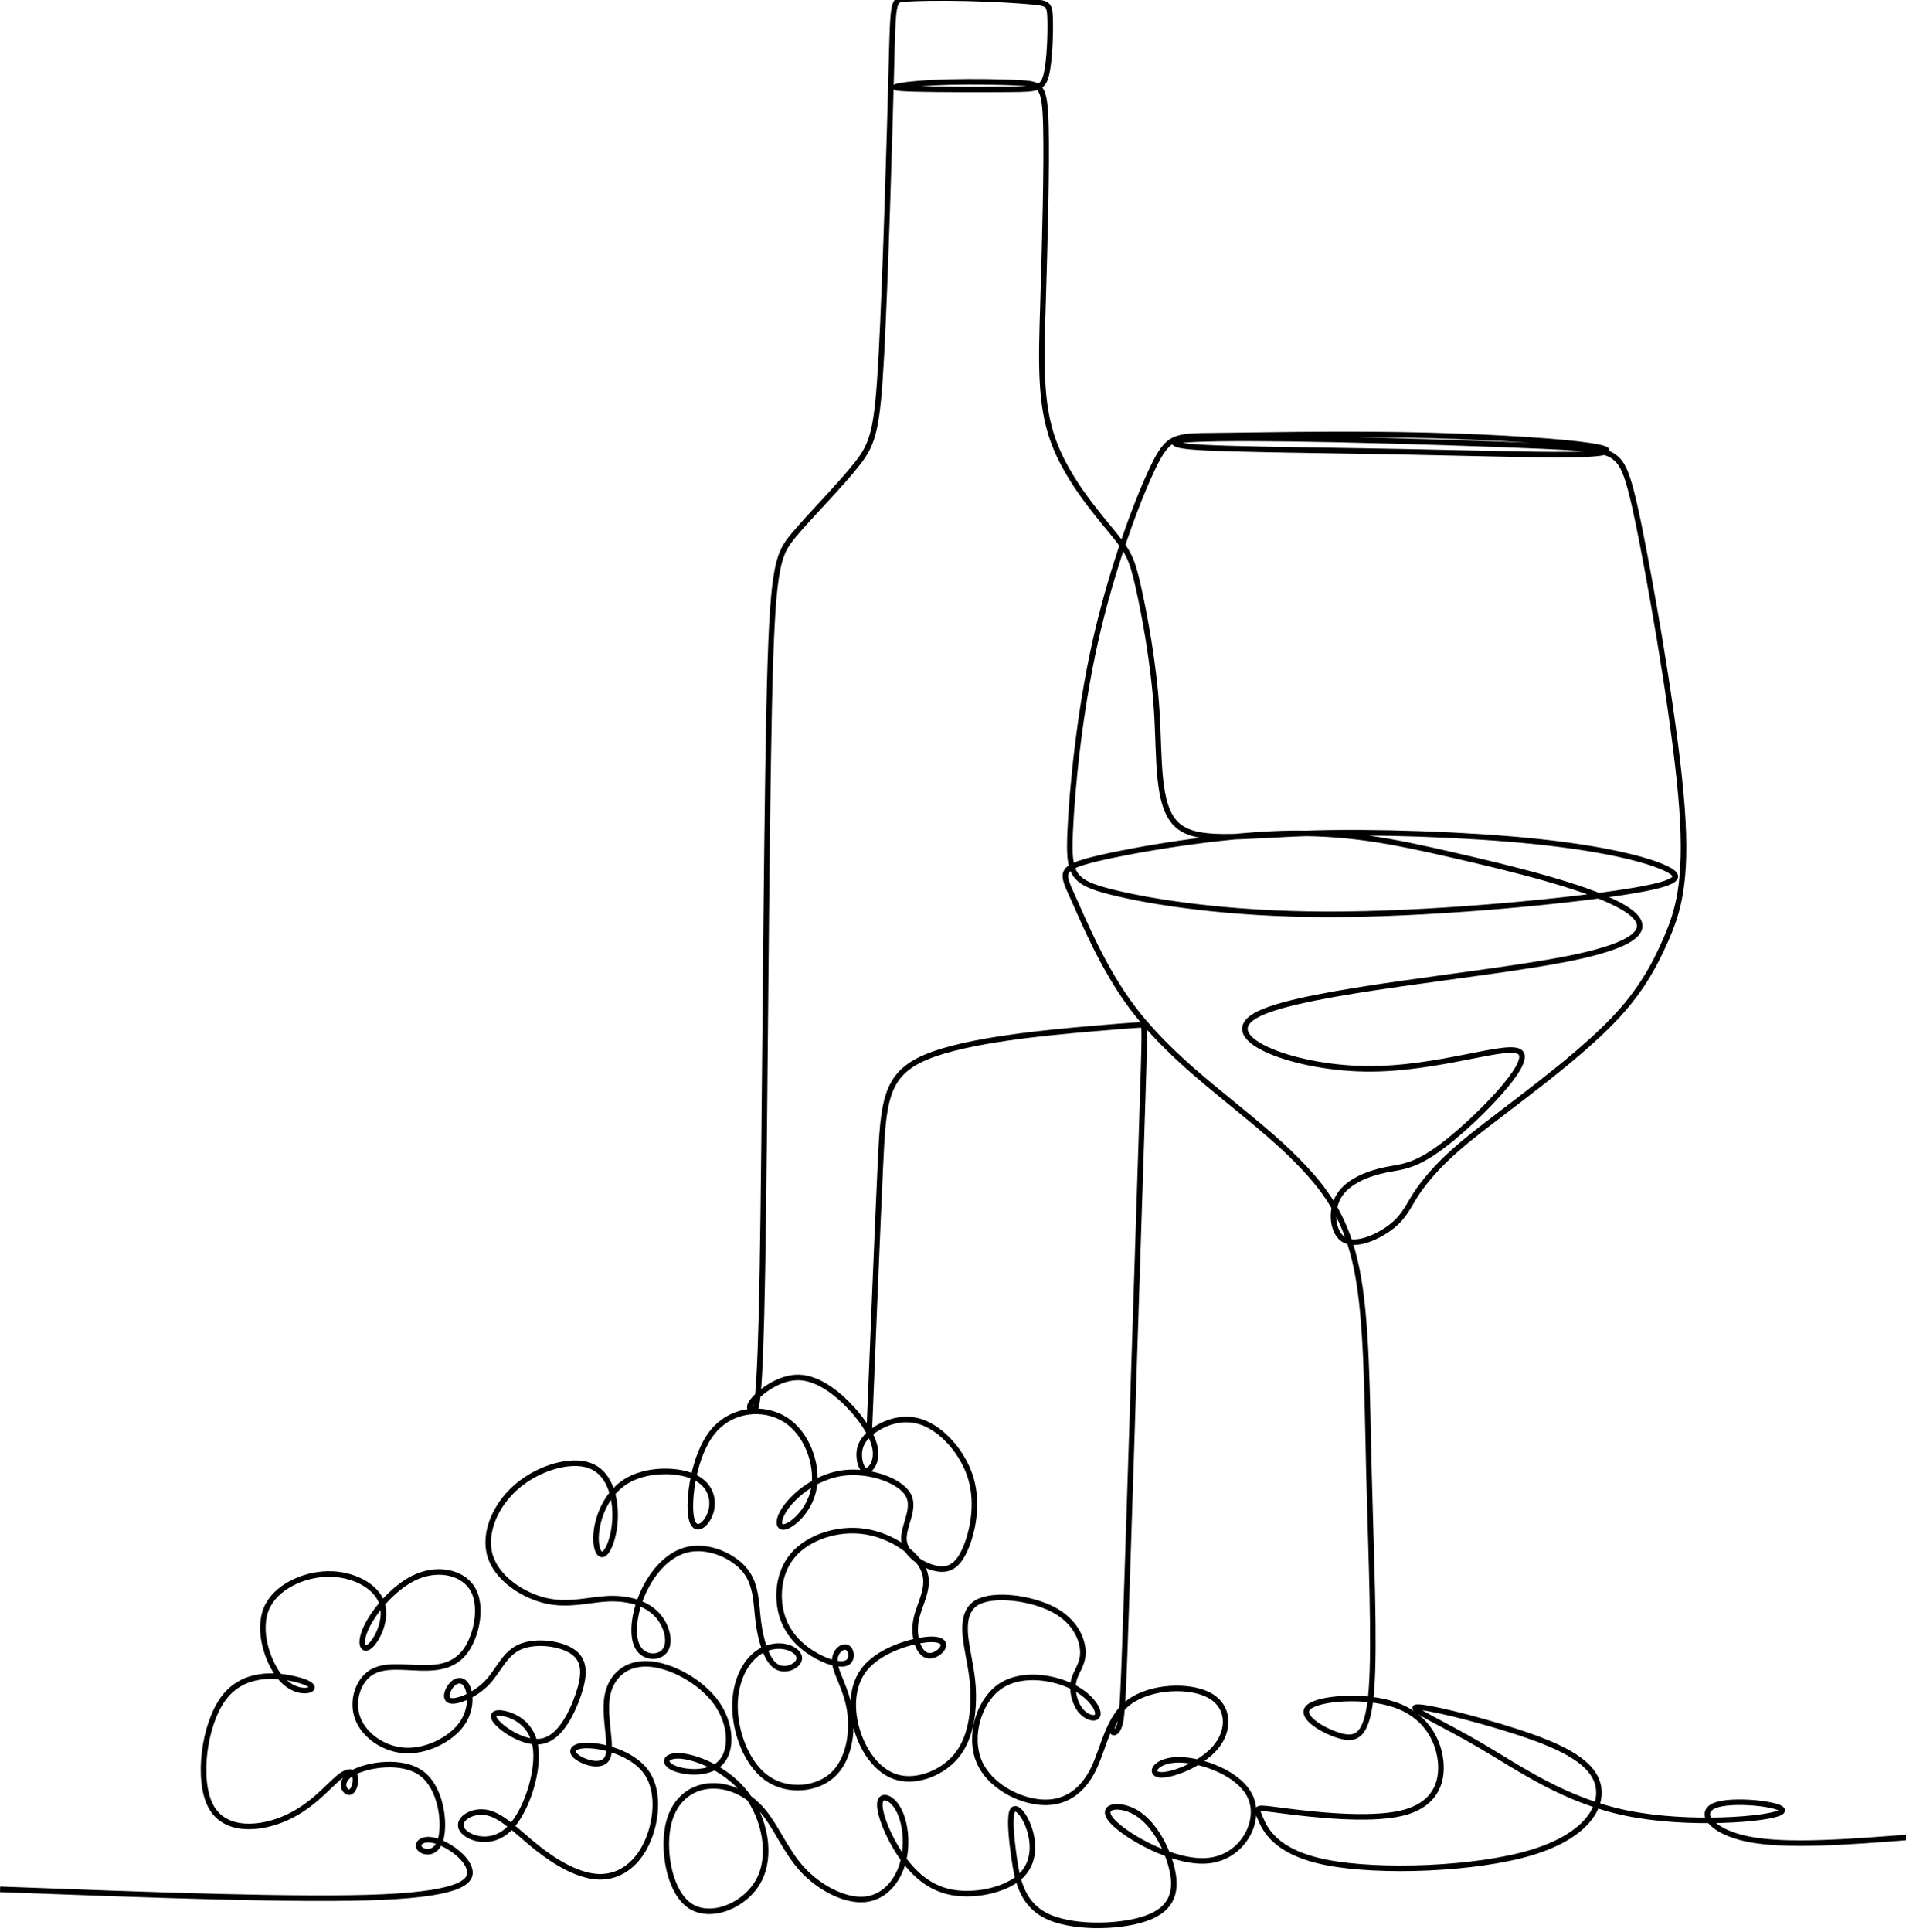 <?xml version="1.0" encoding="UTF-8"?><svg xmlns="http://www.w3.org/2000/svg" xmlns:xlink="http://www.w3.org/1999/xlink" height="2968.3" preserveAspectRatio="xMidYMid meet" version="1.0" viewBox="0.3 -0.0 2929.8 2968.3" width="2929.8" zoomAndPan="magnify"><g fill="none" stroke="#000" stroke-miterlimit="22.926"><path d="M 2.367 329.963 C 1280.513 282.124 2558.659 234.286 3238.749 265.038 C 3918.839 295.789 4000.851 405.153 3963.277 511.095 C 3925.661 617.037 3768.48 719.557 3665.96 743.487 C 3563.418 767.396 3515.58 712.735 3546.332 675.14 C 3577.083 637.545 3686.447 617.037 3724.042 753.73 C 3761.637 890.424 3727.464 1184.341 3563.418 1307.37 C 3399.373 1430.399 3105.477 1382.56 2982.449 1314.213 C 2859.42 1245.866 2907.259 1156.99 2944.854 1150.168 C 2982.449 1143.325 3009.779 1218.515 3002.935 1269.775 C 2996.114 1321.035 2955.097 1348.387 2866.242 1276.618 C 2777.387 1204.85 2640.693 1033.961 2421.966 934.863 C 2203.26 835.742 1902.5 808.412 1782.893 1030.54 C 1663.286 1252.688 1724.789 1724.316 1892.256 1946.443 C 2059.702 2168.592 2333.111 2141.24 2483.491 2107.067 C 2633.85 2072.893 2661.18 2031.877 2616.763 2014.79 C 2572.346 1997.703 2456.161 2004.547 2357.041 2134.418 C 2257.92 2264.269 2175.909 2517.169 2251.099 2698.301 C 2326.289 2879.412 2558.659 2988.775 2770.565 2992.197 C 2982.449 2995.619 3173.824 2893.098 3225.084 2752.983 C 3276.344 2612.868 3187.489 2435.157 3125.986 2383.876 C 3064.461 2332.616 3030.287 2407.806 3098.634 2547.921 C 3166.981 2688.036 3337.869 2893.098 3525.823 2971.71 C 3713.777 3050.301 3918.839 3002.441 3997.451 2858.925 C 4076.041 2715.388 4028.203 2476.153 3935.926 2346.281 C 3843.67 2216.43 3706.955 2195.922 3556.575 2199.344 C 3406.216 2202.765 3242.171 2230.095 3132.829 2158.327 C 3023.444 2086.558 2968.762 1915.691 3023.465 1772.154 C 3078.126 1628.617 3242.171 1512.411 3419.881 1502.167 C 3597.592 1491.902 3788.967 1587.601 3884.666 1703.808 C 3980.343 1819.993 3980.343 1956.687 3953.012 2028.477 C 3925.661 2100.223 3871.001 2107.067 3826.562 2066.05 C 3782.145 2025.055 3747.972 1936.2 3806.075 1922.513 C 3864.157 1908.848 4014.538 1970.352 4113.636 2072.893 C 4212.756 2175.414 4260.595 2318.951 4393.867 2377.054 C 4527.16 2435.157 4745.887 2407.806 4848.408 2329.216 C 4950.928 2250.604 4937.263 2120.732 4882.581 1963.53 C 4827.899 1806.328 4732.201 1621.774 4595.507 1584.201 C 4458.814 1546.605 4281.082 1655.969 4209.335 1727.738 C 4137.566 1799.484 4171.74 1833.658 4264.016 1813.15 C 4356.272 1792.663 4506.652 1717.473 4527.16 1509.01 C 4547.669 1300.548 4438.305 958.771 4284.525 825.499 C 4130.723 692.227 3932.504 767.396 3898.331 846.007 C 3864.157 924.619 3994.029 1006.631 4123.88 975.879 C 4253.752 945.106 4383.623 801.569 4544.247 675.14 C 4704.871 548.69 4896.246 439.326 5063.713 435.905 C 5231.18 432.483 5374.696 535.003 5460.151 712.735 C 5545.563 890.424 5572.914 1143.325 5470.394 1303.948 C 5367.874 1464.572 5135.46 1532.94 4995.345 1543.184 C 4855.23 1553.427 4807.391 1505.589 4865.494 1454.329 C 4923.598 1403.069 5087.622 1348.387 5132.06 1440.664 C 5176.477 1532.94 5101.287 1772.154 5128.638 1949.865 C 5155.969 2127.575 5285.84 2243.76 5477.237 2233.517 C 5668.613 2223.252 5921.492 2086.58 6051.364 1905.448 C 6181.236 1724.316 6188.079 1498.745 6085.537 1396.225 C 5983.017 1293.705 5771.133 1314.213 5682.278 1358.63 C 5593.423 1403.069 5627.596 1471.415 5767.711 1454.329 C 5907.827 1437.242 6153.884 1334.7 6307.686 1129.66 C 6461.466 924.619 6522.97 617.037 6410.206 405.153 C 6297.421 193.269 6010.369 77.062 5836.08 186.426 C 5661.77 295.789 5600.266 630.702 5641.261 852.851 C 5682.278 1074.978 5825.815 1184.341 5983.017 1201.428 C 6140.24 1218.515 6311.108 1143.325 6434.136 1003.209 C 6557.165 863.094 6632.355 658.054 6775.892 500.851 C 6919.407 343.628 7131.291 234.264 7295.358 244.529 C 7459.382 254.773 7575.589 384.645 7623.427 541.847 C 7671.266 699.049 7650.757 883.602 7596.097 992.966 C 7541.394 1102.33 7452.539 1136.481 7435.452 1071.556 C 7418.365 1006.631 7473.047 842.586 7568.745 681.962 C 7664.422 521.338 7801.138 364.136 8002.756 312.876 C 8204.397 261.616 8470.962 316.298 8604.256 425.661 C 8737.528 535.003 8737.528 699.049 8699.933 825.499 C 8662.338 951.949 8587.169 1040.804 8556.396 999.788 C 8525.644 958.771 8539.309 787.904 8566.661 596.528 C 8593.991 405.153 8635.008 193.248 8863.978 94.149 C 9092.949 -4.95 9509.895 8.716 9721.778 100.992 C 9933.662 193.269 9940.506 364.136 9889.224 541.847 C 9837.964 719.557 9728.6 904.111 9588.485 982.723 C 9448.37 1061.313 9277.481 1033.961 9397.109 904.111 C 9516.716 774.239 9926.84 541.847 10210.493 572.598 C 10494.102 603.372 10651.304 897.267 10565.892 1102.33 C 10480.502 1307.37 10152.389 1423.577 9957.571 1423.577 C 9762.774 1423.577 9701.27 1307.37 9796.969 1297.127 C 9892.646 1286.862 10145.503 1382.56 10268.596 1529.519 C 10391.603 1676.456 10384.803 1874.675 10217.293 1966.951 C 10049.891 2059.228 9721.778 2045.542 9540.646 1912.27 C 9359.514 1778.998 9325.341 1526.097 9236.486 1344.965 C 9147.631 1163.833 9004.094 1054.47 8805.875 1064.734 C 8607.656 1074.978 8354.777 1204.85 8269.322 1413.312 C 8183.91 1621.796 8265.922 1908.848 8436.789 2035.298 C 8607.678 2161.749 8867.4 2127.575 9034.845 2052.385 C 9202.312 1977.195 9277.481 1861.01 9274.081 1809.749 C 9270.659 1758.489 9188.626 1772.154 9133.944 1833.679 C 9079.284 1895.183 9051.954 2004.547 9069.04 2086.58 C 9086.127 2168.592 9147.631 2223.252 9147.631 2329.216 C 9147.631 2435.157 9086.127 2592.359 8898.152 2691.48 C 8710.198 2790.578 8395.772 2831.573 8255.657 2752.983 C 8115.542 2674.371 8149.715 2476.153 8177.067 2325.794 C 8204.397 2175.414 8224.905 2072.893 8221.484 1925.935 C 8218.062 1778.998 8190.732 1587.601 8074.546 1450.907 C 7958.34 1314.213 7753.278 1232.18 7589.254 1273.197 C 7425.208 1314.213 7302.18 1478.237 7244.076 1662.791 C 7185.973 1847.323 7192.816 2052.385 7305.58 2192.5 C 7418.365 2332.616 7637.092 2407.806 7777.208 2431.736 C 7917.323 2455.644 7978.848 2428.314 7968.583 2383.876 C 7958.34 2339.459 7876.328 2277.934 7814.803 2312.129 C 7753.278 2346.281 7712.282 2476.153 7739.612 2609.446 C 7766.943 2742.718 7862.641 2879.412 7804.559 3022.97 C 7746.456 3166.507 7534.55 3316.866 7305.58 3351.04 C 7076.609 3385.213 6830.552 3303.18 6700.702 3152.821 C 6570.83 3002.441 6557.165 2783.735 6611.847 2623.111 C 6666.528 2462.488 6789.557 2359.967 6902.321 2298.442 C 7015.106 2236.939 7117.648 2216.43 7162.064 2247.182 C 7206.481 2277.934 7192.816 2359.967 7151.8 2373.632 C 7110.804 2387.297 7042.458 2332.637 7052.701 2240.36 C 7062.944 2148.084 7151.8 2018.212 7179.151 1837.08 C 7206.481 1655.969 7172.308 1423.577 7035.614 1297.127 C 6898.921 1170.676 6659.685 1150.168 6492.24 1259.51 C 6324.773 1368.874 6229.074 1608.109 6211.987 1809.749 C 6194.901 2011.39 6256.404 2175.414 6341.859 2271.112 C 6427.293 2366.811 6536.656 2394.141 6622.09 2380.476 C 6707.524 2366.811 6769.049 2312.129 6748.54 2260.847 C 6728.032 2209.587 6625.512 2161.749 6550.322 2216.43 C 6475.131 2271.112 6427.293 2428.314 6406.785 2585.516 C 6386.276 2742.74 6393.119 2899.92 6293.999 3022.97 C 6194.901 3145.999 5989.86 3234.854 5818.972 3200.681 C 5648.105 3166.507 5511.389 3009.284 5432.799 2834.995 C 5354.187 2660.706 5333.7 2469.309 5388.382 2373.632 C 5443.042 2277.934 5572.914 2277.934 5620.753 2349.724 C 5668.613 2421.471 5634.439 2565.008 5542.163 2657.306 C 5449.886 2749.562 5299.505 2790.578 5138.882 2783.735 C 4978.258 2776.892 4807.391 2722.21 4612.594 2766.67 C 4417.797 2811.087 4199.07 2954.602 4140.988 3145.999 C 4082.884 3337.374 4185.405 3576.61 4369.958 3733.812 C 4554.491 3891.014 4821.056 3966.204 4981.68 3908.101 C 5142.303 3849.997 5196.985 3658.622 5196.985 3491.155 C 5196.985 3323.709 5142.303 3180.172 5097.887 3159.664 C 5053.448 3139.156 5019.275 3241.676 5043.205 3381.791 C 5067.113 3521.928 5149.147 3699.617 5313.192 3788.472 C 5477.237 3877.349 5723.295 3877.349 5863.41 3812.402 C 6003.525 3747.477 6037.699 3617.605 6003.525 3511.663 C 5969.352 3405.721 5866.81 3323.709 5839.48 3470.646 C 5812.15 3617.605 5859.988 3993.534 6020.612 4191.753 C 6181.236 4389.972 6454.623 4410.48 6635.755 4294.273 C 6816.887 4178.088 6905.742 3925.187 6878.391 3733.812 C 6851.061 3542.415 6707.524 3412.565 6635.755 3392.056 C 6563.987 3371.548 6563.987 3460.403 6652.842 3573.188 C 6741.718 3685.952 6919.407 3822.667 7134.713 3846.576 C 7350.018 3870.506 7602.919 3781.65 7671.266 3662.043 C 7739.612 3542.415 7623.427 3392.056 7637.092 3272.449 C 7650.757 3152.821 7794.294 3063.966 7903.658 3040.057 C 8013.021 3016.127 8088.211 3057.122 8151.437 3197.259 C 8214.64 3337.374 8265.922 3576.588 8202.697 3795.316 C 8139.472 4014.021 7961.761 4212.24 7789.173 4273.765 C 7616.584 4335.29 7449.138 4260.1 7358.562 4186.61 C 7268.006 4113.141 7254.341 4041.373 7259.463 3978.148 C 7264.585 3914.922 7288.493 3860.241 7324.388 3867.084 C 7360.283 3873.927 7408.122 3942.274 7394.457 4041.373 C 7380.77 4140.493 7305.58 4270.343 7187.695 4396.794 C 7069.788 4523.244 6909.164 4646.272 6751.962 4651.416 C 6594.76 4656.537 6440.958 4543.752 6376.033 4473.684 C 6311.108 4403.637 6335.016 4376.307 6362.368 4372.885 C 6389.719 4369.463 6420.45 4389.95 6440.979 5565.598 C 6461.466 6741.202 6471.731 9071.945 6497.361 10285.209 C 6523.013 11498.409 6564.008 11594.107 6707.545 11764.91 C 6851.082 11935.799 7097.139 12181.899 7237.255 12359.609 C 7377.37 12537.298 7411.543 12646.705 7445.738 13285.692 C 7479.89 13924.808 7514.085 15093.59 7529.472 15683.103 C 7544.837 16272.595 7541.437 16282.903 7643.957 16289.703 C 7746.477 16296.589 7954.939 16299.99 8171.945 16294.889 C 8388.972 16289.703 8614.521 16276.103 8734.149 16264.095 C 8853.756 16252.194 8867.421 16241.908 8870.822 16120.601 C 8874.243 15999.294 8867.421 15766.901 8838.37 15648.995 C 8809.318 15531.109 8758.058 15527.601 8537.631 15525.901 C 8317.204 15524.201 7927.609 15524.201 7732.812 15529.302 C 7538.015 15534.509 7538.015 15544.71 7606.362 15556.696 C 7674.709 15568.704 7811.402 15582.305 8014.743 15587.405 C 8218.083 15592.591 8488.071 15589.191 8640.151 15578.905 C 8792.231 15568.597 8826.405 15551.596 8834.948 15218.405 C 8843.491 14885.107 8826.405 14235.79 8811.04 13733.389 C 8795.653 13231.096 8781.988 12875.611 8898.173 12556.106 C 9014.38 12236.602 9260.437 11952.907 9397.131 11785.504 C 9533.825 11617.994 9561.176 11566.691 9614.158 11332.599 C 9667.118 11098.507 9745.73 10681.604 9771.36 10278.302 C 9796.99 9875.064 9769.638 9485.47 9935.384 9323.146 C 10101.108 9160.801 10459.993 9225.747 11034.098 9244.534 C 11608.31 9263.342 12397.699 9235.991 12973.59 9176.209 C 13549.395 9116.384 13911.702 9024.107 14070.604 8948.917 C 14229.506 8873.748 14185.09 8815.645 13639.993 8737.033 C 13094.897 8658.443 12049.1 8559.323 11206.708 8561.044 C 10364.295 8562.744 9725.222 8665.265 9390.309 8749.02 C 9055.375 8832.732 9024.623 8897.678 9040.01 9254.799 C 9055.375 9611.92 9116.9 10261.301 9253.594 10869.601 C 9390.309 11477.901 9602.193 12045.205 9735.487 12325.393 C 9868.759 12605.709 9923.44 12598.802 10265.196 12602.202 C 10606.909 12605.709 11235.803 12619.31 11845.803 12609.11 C 12455.803 12598.802 13046.994 12564.693 13344.398 12528.798 C 13641.693 12492.903 13645.094 12455.308 13375.106 12445 C 13105.098 12434.799 12561.702 12451.908 11972.21 12463.808 C 11382.697 12475.795 10747.003 12482.595 10393.303 12492.903 C 10039.604 12503.103 9967.857 12516.79 9935.384 12532.198 C 9902.932 12547.606 9909.754 12564.693 10114.794 12573.193 C 10319.899 12581.693 10723.094 12581.693 11290.399 12569.793 C 11857.703 12557.806 12589.096 12533.898 13014.607 12515.09 C 13440.096 12496.303 13559.703 12482.595 13641.693 12417.691 C 13723.705 12352.809 13768.101 12236.602 13877.507 11670.998 C 13986.892 11105.393 14161.095 10090.391 14207.298 9458.14 C 14253.393 8825.91 14171.403 8576.409 14070.604 8345.76 C 13969.806 8115.068 13850.199 7903.163 13628.007 7670.771 C 13405.901 7438.4 13081.211 7185.5 12833.41 6995.824 C 12585.696 6806.149 12414.807 6679.698 12276.392 6554.97 C 12137.998 6430.22 12031.992 6307.191 11963.71 6202.971 C 11895.298 6098.729 11864.59 6013.295 11756.905 5927.84 C 11649.306 5842.407 11464.709 5756.973 11360.51 5809.933 C 11256.29 5862.915 11232.295 6054.29 11309.207 6182.462 C 11386.097 6310.613 11563.808 6375.538 11707.409 6404.59 C 11850.903 6433.641 11960.31 6426.819 12230.211 6642.103 C 12500.198 6857.409 12930.809 7294.842 12845.397 7392.24 C 12760.006 7489.66 12158.507 7247.003 11527.891 7257.268 C 10897.404 7267.511 10237.801 7530.655 10637.704 7723.752 C 11037.498 7916.849 12496.798 8039.878 13228.191 8183.415 C 13959.498 8326.93 13962.898 8490.976 13663.902 8646.478 C 13364.906 8801.98 12763.406 8948.938 12264.406 9063.402 C 11765.491 9177.909 11369.097 9259.921 10825.7 9242.834 C 10282.304 9225.747 9591.95 9109.562 9263.859 9030.95 C 8935.79 8952.36 8969.963 8911.343 9065.64 8699.459 C 9161.36 8487.576 9318.541 8104.803 9561.198 7780.156 C 9803.833 7455.487 10131.903 7188.921 10391.603 6977.037 C 10651.39 6765.132 10842.809 6607.93 11023.898 6413.133 C 11205.008 6218.336 11375.897 5985.944 11461.309 5562.176 C 11546.807 5138.408 11546.807 4523.265 11563.894 3839.754 C 11580.894 3156.242 11615.111 2404.406 11584.402 2011.39 C 11553.607 1618.374 11457.909 1584.201 11310.993 1628.639 C 11163.991 1673.056 10965.794 1796.084 11058.093 1871.274 C 11150.305 1946.465 11533.099 1973.795 11782.599 1888.34 C 12032.1 1802.928 12148.199 1604.709 12168.793 1413.312 C 12189.302 1221.936 12114.09 1037.404 11837.195 972.458 C 11560.407 907.532 11082.001 962.214 10842.809 992.966 C 10603.509 1023.718 10603.509 1030.561 10644.504 934.863 C 10685.499 839.186 10767.597 640.967 11211.894 555.533 C 11656.106 470.1 12462.711 497.43 12937.695 640.967 C 13412.701 784.504 13556.303 1044.226 13491.292 1235.602 C 13426.41 1426.999 13153.001 1550.027 12804.402 1662.791 C 12455.803 1775.576 12032.1 1878.096 11963.71 1867.853 C 11895.406 1857.588 12182.394 1734.559 12513.906 1539.762 C 12845.397 1344.965 13221.304 1078.4 13744.192 972.458 C 14267.102 866.516 14936.905 921.197 15039.49 979.301 C 15142.01 1037.404 14677.204 1098.908 14502.894 1044.226 C 14328.605 989.544 14444.79 818.677 14766.102 753.752 C 15087.307 688.805 15613.595 729.822 16139.904 770.839" stroke-width="46.849" transform="matrix(.182 0 0 -.182 0 2963)"/><path d="M 15975.294 3140.105 C 15901.51 3019.028 15827.689 2897.951 15826.493 2833.009 C 15825.189 2768.067 15896.508 2759.261 15937.894 2894.435 C 15979.316 3029.573 15990.804 3308.728 16046.215 4992.9 C 16101.589 6677.071 16200.814 9766.259 16250.39 11310.907 C 16300.002 12855.483 16300.002 12855.483 16261.914 12854.686 C 16223.79 12853.889 16147.614 12852.294 15535.488 12799.783 C 14923.289 12747.199 13775.213 12643.589 13188.092 12399.007 C 12601.116 12154.388 12575.205 11768.797 12532.913 10851.206 C 12490.585 9933.687 12431.985 8484.168 12373.313 7034.649" stroke-width="78.894" transform="matrix(.108 0 0 -.108 0 2963)"/></g></svg>